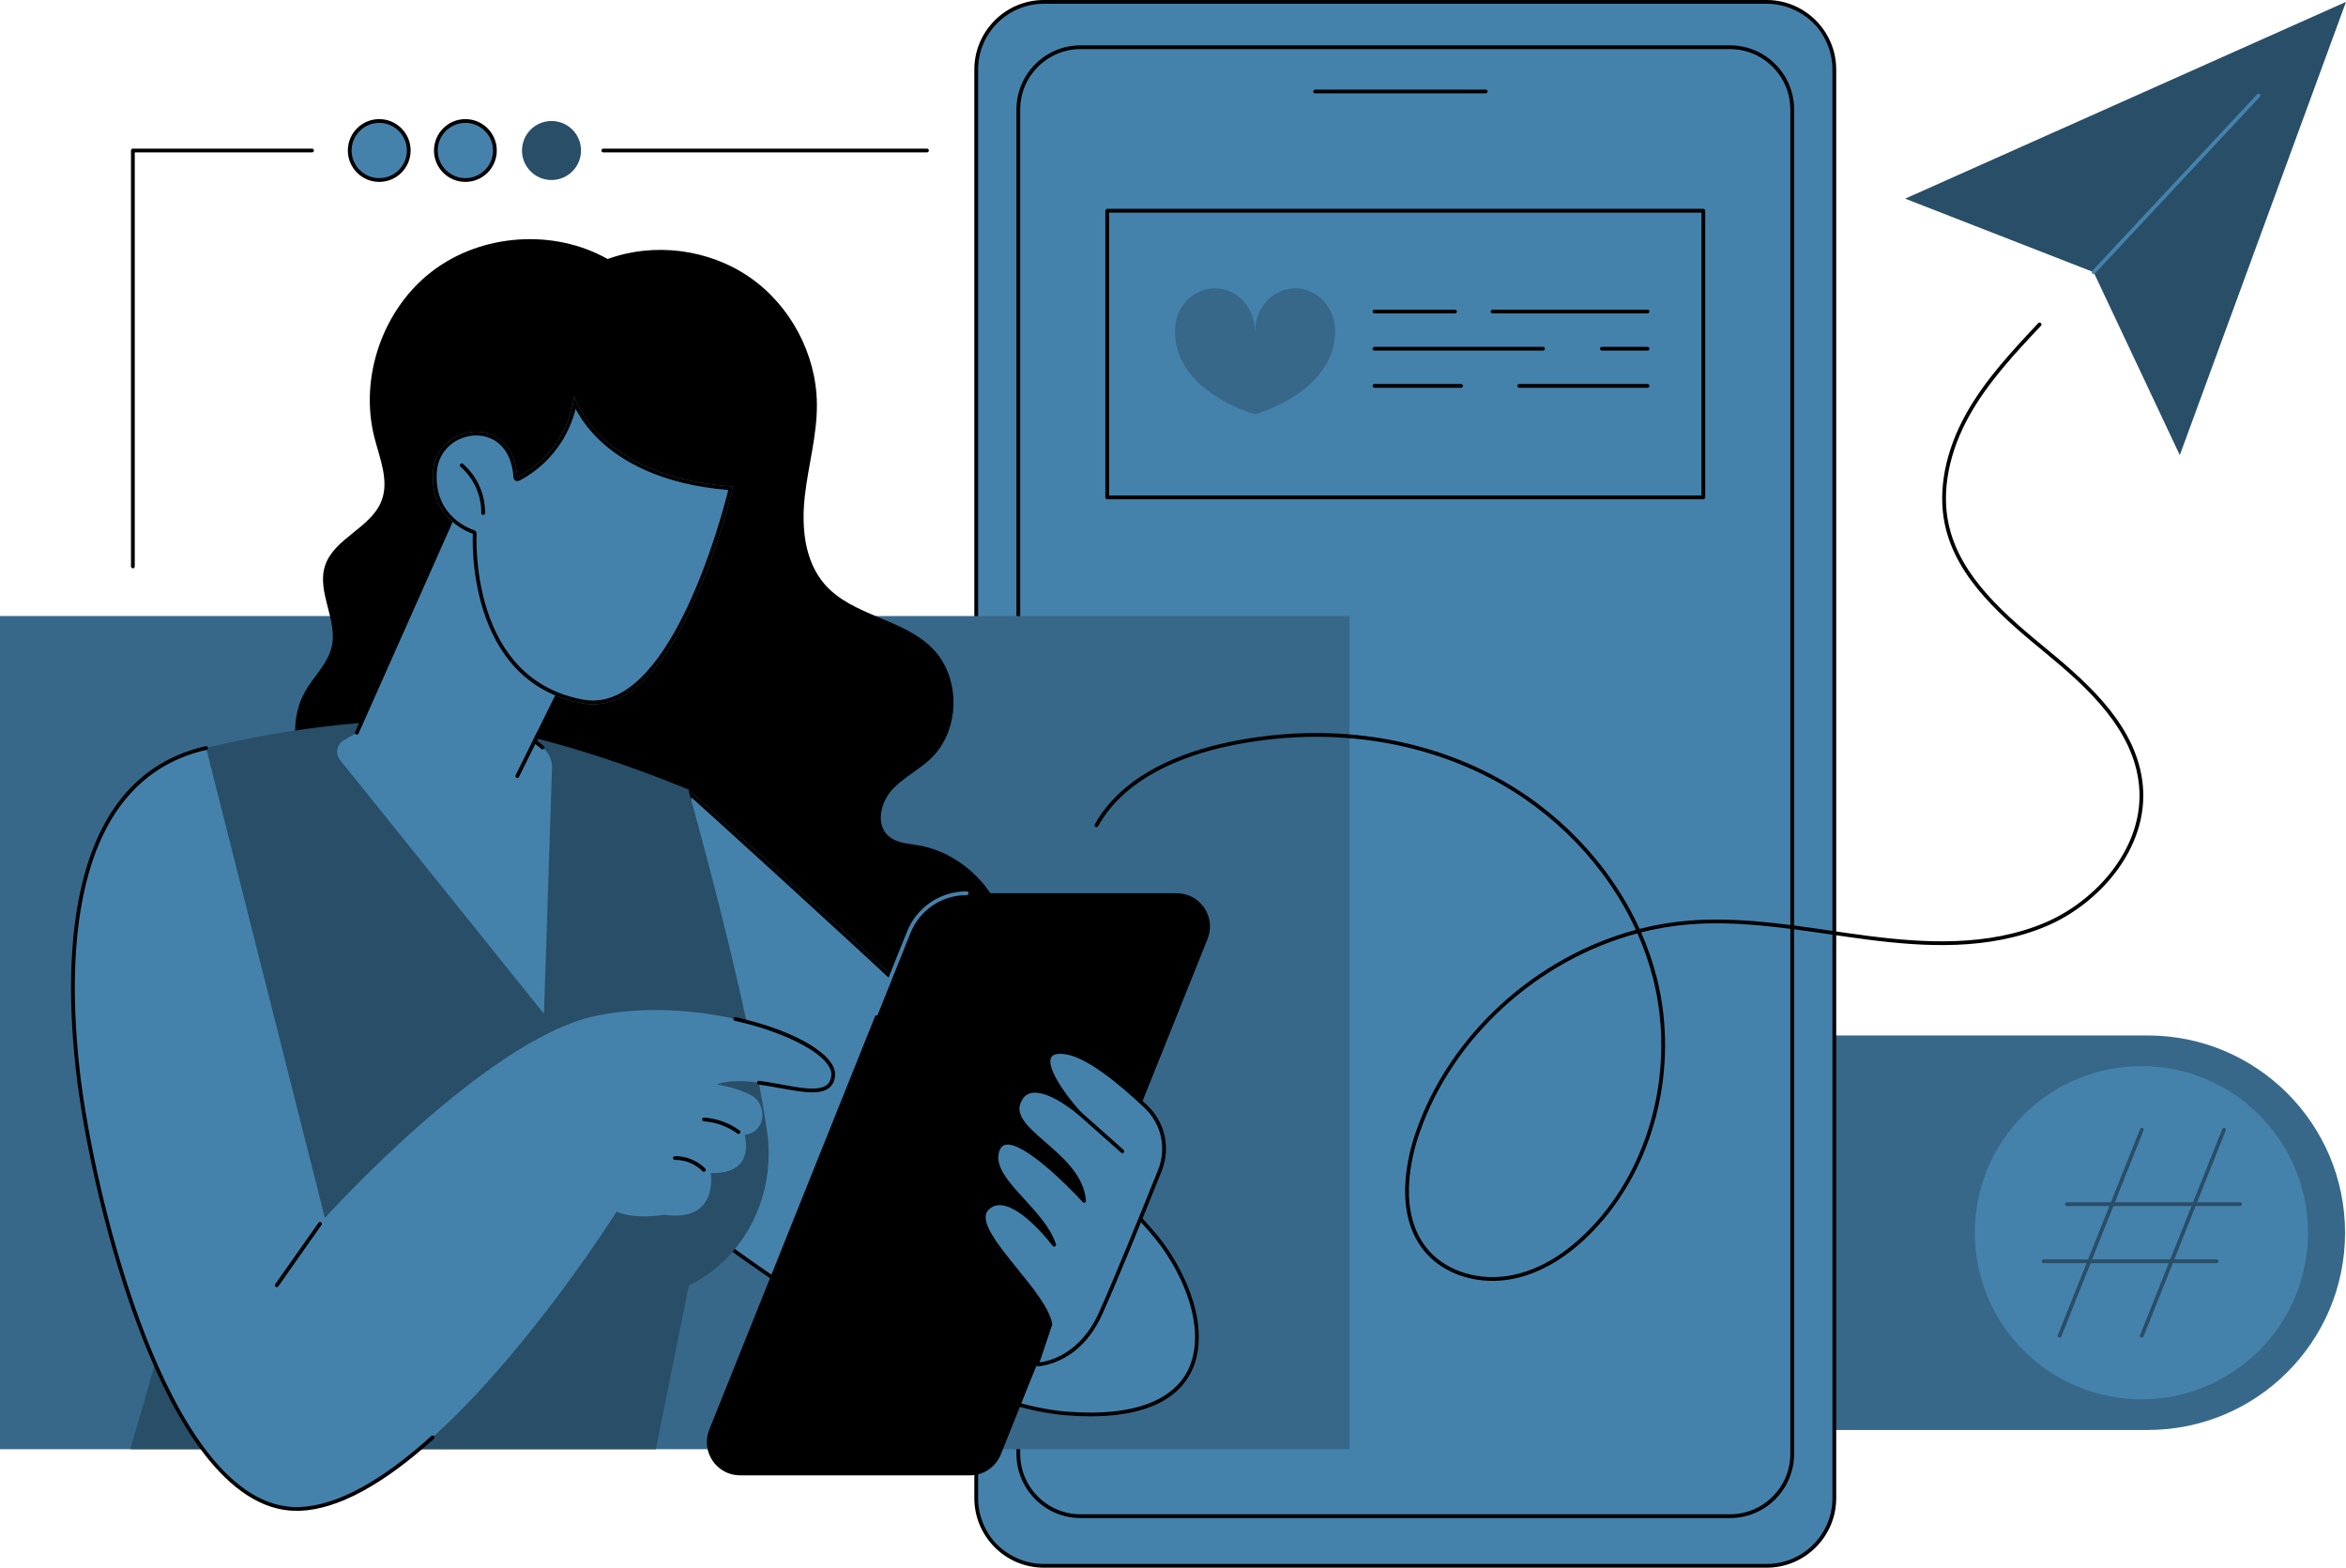 <?xml version="1.0" encoding="UTF-8"?><svg id="Illustration" xmlns="http://www.w3.org/2000/svg" viewBox="0 0 2738.4 1830"><g id="Cross-posting"><path d="m2507.05,1669.23h-388.92v-460.51h388.92c127.17,0,230.26,103.09,230.26,230.26s-103.09,230.26-230.26,230.26Z" fill="#376889"/><circle cx="2499.56" cy="1438.97" r="194.44" transform="translate(-285.4 2188.92) rotate(-45)" fill="#4582ab"/><path d="m2404.12,1561.4c-.27,0-.55-.05-.81-.16-1.13-.45-1.68-1.73-1.23-2.86l95.95-240.44c.45-1.13,1.73-1.68,2.86-1.23,1.13.45,1.68,1.73,1.23,2.86l-95.95,240.44c-.34.86-1.17,1.38-2.04,1.38Z" fill="#294e67"/><path d="m2500.07,1561.4c-.27,0-.55-.05-.81-.16-1.13-.45-1.68-1.73-1.23-2.86l95.95-240.44c.45-1.13,1.73-1.68,2.86-1.23,1.13.45,1.68,1.73,1.23,2.86l-95.95,240.44c-.34.86-1.17,1.38-2.04,1.38Z" fill="#294e67"/><path d="m2614.72,1407.83h-201.95c-1.21,0-2.2-.98-2.2-2.2s.98-2.2,2.2-2.2h201.95c1.21,0,2.2.98,2.2,2.2s-.98,2.2-2.2,2.2Z" fill="#294e67"/><path d="m2587.37,1474.51h-201.95c-1.21,0-2.2-.98-2.2-2.2s.98-2.2,2.2-2.2h201.95c1.21,0,2.2.98,2.2,2.2s-.98,2.2-2.2,2.2Z" fill="#294e67"/><rect x="1139.51" y="2.2" width="1001.62" height="1825.6" rx="78.97" ry="78.97" transform="translate(3280.64 1830) rotate(180)" fill="#4582ab"/><path d="m2062.17,1830h-843.69c-44.76,0-81.17-36.41-81.17-81.17V81.17c0-44.76,36.41-81.17,81.17-81.17h843.69c44.76,0,81.17,36.41,81.17,81.17v1667.67c0,44.76-36.41,81.17-81.17,81.17ZM1218.48,4.4c-42.33,0-76.77,34.44-76.77,76.77v1667.67c0,42.33,34.44,76.77,76.77,76.77h843.69c42.33,0,76.77-34.44,76.77-76.77V81.17c0-42.33-34.44-76.77-76.77-76.77h-843.69Z"/><rect x="1188.64" y="55.12" width="903.35" height="1714.73" rx="72.68" ry="72.68" transform="translate(3280.64 1824.96) rotate(180)" fill="#4582ab"/><path d="m2019.32,1772.04h-757.99c-41.29,0-74.88-33.59-74.88-74.88V127.8c0-41.29,33.59-74.88,74.88-74.88h757.99c41.29,0,74.88,33.59,74.88,74.88v1569.37c0,41.29-33.59,74.88-74.88,74.88ZM1261.32,57.32c-38.86,0-70.48,31.62-70.48,70.48v1569.37c0,38.86,31.62,70.48,70.48,70.48h757.99c38.86,0,70.48-31.62,70.48-70.48V127.8c0-38.86-31.62-70.48-70.48-70.48h-757.99Z"/><path d="m1734.18,108.97h-199.07c-1.21,0-2.2-.98-2.2-2.2s.98-2.2,2.2-2.2h199.07c1.21,0,2.2.98,2.2,2.2s-.98,2.2-2.2,2.2Z"/><rect y="719.11" width="1575.26" height="972.57" fill="#376889"/><path d="m1148.4,1032.43c-19.37-23.59-46.73-40.71-76.88-45.77-12.19-2.05-25.66-2.74-34.79-11.08-14.53-13.28-9.03-38.32,4.04-53.05,13.07-14.72,31.57-23.51,45.8-37.11,34.67-33.15,35.3-95.27,1.29-129.1-34.6-34.43-92.79-37.31-124.98-74.01-23.93-27.28-27.5-66.99-23.46-103.05,4.04-36.06,14.48-71.52,14.11-107.8-.59-57.92-30.74-114.77-78.36-147.74-47.62-32.97-111.44-41.19-165.87-21.37-63.14-35.61-147.28-29.73-204.86,14.31-57.58,44.05-85.27,123.72-67.42,193.98,6.21,24.45,17.38,50.24,8.39,73.81-12.18,31.94-55.89,43.81-66.15,76.42-9.57,30.41,15.07,63.05,7.94,94.13-4.6,20.05-21.36,34.74-31.38,52.72-15.54,27.88-13.86,62.89-2.38,92.67,11.48,29.78,31.74,55.28,52.71,79.34,130.73,149.98,307.93,266.27,505,293.6,103.72,14.38,279.14-39.4,265.79-173.88-2.44-24.61-12.87-47.93-28.54-67.01Z"/><path d="m803.4,921.63s493.43,443.46,555.99,531.29c62.56,87.83,70.19,213.83-114.52,199.25-184.71-14.57-486.14-264.18-486.14-264.18l44.67-466.36Z" fill="#4582ab"/><path d="m806.95,930.74c58.45,52.68,491.18,443.75,548.86,524.73,17.47,24.53,29.76,50.7,35.54,75.67,6.18,26.71,4.38,50.68-5.23,69.31-16.35,31.72-55.48,48.49-113.16,48.49-8.78,0-18.12-.39-27.75-1.15-41.59-3.28-92.84-19.1-152.32-47-47.79-22.42-100.91-52.64-157.88-89.8-88.83-57.95-159.66-115.09-171.68-124.91l43.62-455.34Zm-3.55-9.11l-44.67,466.36s301.43,249.61,486.14,264.18c9.92.78,19.26,1.16,28.1,1.16,155.61,0,145.62-117.3,86.43-200.41-62.56-87.83-555.99-531.29-555.99-531.29Z"/><path d="m240.6,873.14s149.77-38.58,274.13-30.38c124.36,8.21,288.68,78.86,288.68,78.86,0,0,70.09,246.32,91.99,399.43,9.03,63.13-15.8,127.09-67.13,164.93-7.76,5.72-15.88,10.68-24.22,14.38l-38.46,191.31H152.1l62.01-214.24,26.48-604.3Z" fill="#294e67"/><path d="m863.96,1722.21h268.14c15.88,0,30.17-9.66,36.08-24.4l241.39-601.8c10.25-25.54-8.56-53.35-36.08-53.35h-245.12c-29.79,0-56.58,18.12-67.67,45.77l-232.82,580.43c-10.25,25.54,8.56,53.35,36.08,53.35Z"/><path d="m1022.59,1185.61c-.27,0-.55-.05-.82-.16-1.13-.45-1.68-1.73-1.22-2.86l38.1-94.99c11.49-28.64,38.85-47.15,69.71-47.15,1.21,0,2.2.98,2.2,2.2s-.98,2.2-2.2,2.2c-29.05,0-54.81,17.42-65.63,44.39l-38.1,94.99c-.34.86-1.17,1.38-2.04,1.38Z" fill="#4582ab"/><path d="m1226.05,1545.65l-15.75,47.16s47.5-.31,74.13-59.14c17.69-39.07,49.82-118.37,69.4-167.21,10.39-25.92,3.97-55.57-16.31-74.76-27.64-26.16-66.69-58.92-92.65-63.08-44-7.04-9.23,44.28,15.58,71.23,0,0-50.21-43.77-68.03-18.95-26.71,37.19,68.37,62.67,73,120.83,0,0-86.03-94.99-100.46-60.18-13.95,33.66,51.12,67.94,65.5,111.37,0,0-51.07-68.27-77.87-42.54-24.93,23.93,65.71,93.98,73.47,135.26Z" fill="#4582ab"/><path d="m1210.3,1595.01c-.7,0-1.37-.34-1.78-.91-.42-.57-.53-1.32-.31-1.99l15.57-46.61c-3.54-17.24-22.05-40.04-39.95-62.1-24.88-30.66-48.38-59.62-32.78-74.6,4.96-4.76,11.02-6.89,17.99-6.32,18.38,1.51,39.42,21.63,52,35.66-7.46-12.31-18.11-23.95-28.52-35.31-19.59-21.41-38.1-41.63-29.6-62.12,2.07-4.99,5.57-7.95,10.4-8.79,23.23-4.02,73.09,46.41,88.9,63.14-5.11-23.96-26.08-42.19-44.76-58.44-22.39-19.46-41.72-36.27-26.83-57.01,3.48-4.85,8.31-7.66,14.36-8.36,12.93-1.5,29.15,7.06,40.96,14.92-14.72-18.72-29.05-42.3-22.84-53.88,3.08-5.74,10.52-7.71,22.1-5.85,26.41,4.23,65.6,36.95,93.82,63.65,21.04,19.91,27.65,50.2,16.84,77.18-18.2,45.42-51.43,127.54-69.44,167.3-26.91,59.42-75.63,60.43-76.12,60.43h-.02Zm-43.47-188.22c-4.93,0-9.1,1.71-12.73,5.19-12.69,12.18,10.61,40.89,33.15,68.66,18.44,22.72,37.51,46.22,40.97,64.61.07.37.04.75-.08,1.1l-14.69,43.99c10.87-1.36,47.21-9.49,68.98-57.58,17.97-39.68,51.17-121.74,69.36-167.12,10.14-25.29,3.94-53.68-15.78-72.35-27.77-26.28-66.18-58.45-91.49-62.5-9.53-1.53-15.43-.32-17.53,3.59-5.7,10.61,13.82,40.88,35.08,63.98.79.86.77,2.19-.04,3.02-.82.84-2.14.89-3.02.12-.32-.28-32.74-28.3-53.51-25.88-4.83.56-8.52,2.71-11.29,6.56-12.55,17.48,4.52,32.32,26.14,51.12,21.07,18.32,44.94,39.08,47.26,68.25.07.94-.46,1.82-1.32,2.19-.87.37-1.87.15-2.5-.54-17.96-19.83-69.12-70.52-89.71-66.95-3.29.57-5.61,2.58-7.09,6.14-7.42,17.91,10.17,37.12,28.78,57.47,14.97,16.36,30.45,33.27,36.77,52.37.34,1.02-.11,2.14-1.07,2.64-.95.5-2.13.23-2.78-.63-.34-.45-34.15-45.26-60.01-47.38-.63-.05-1.25-.08-1.85-.08Z"/><path d="m1310.14,1346.11c-.52,0-1.04-.18-1.46-.55l-49.69-44.06c-.91-.81-.99-2.2-.19-3.1.8-.91,2.2-.99,3.1-.19l49.69,44.06c.91.81.99,2.2.19,3.1-.43.49-1.04.74-1.65.74Z"/><path d="m240.6,873.14l138.61,548.58s188.36-208.96,315.79-235.77c127.43-26.81,282.77,30.08,277.54,70.31-5.24,40.22-86.66-7.24-135.95,9.48,0,0,24.43,4.12,40.14,12.65,18.94,10.28,18.66,42.68-7.57,46.47,0,0,14.19,46.3-39.59,44.45,0,0,9.89,58.16-54.29,48.66,0,0-33.65,6.25-55.55-3.6,0,0-213.72,340.12-369.24,347-155.52,6.88-244.07-370.24-259.86-513.71-15.79-143.46-6.15-338.98,149.96-374.5Z" fill="#4582ab"/><path d="m346.34,1763.64c-83.53,0-144-109.34-180.22-201.97-41.46-106.02-68.88-233.99-77.67-313.79-10-90.86-6.44-167.76,10.59-228.56,23.06-82.37,70.53-132.27,141.07-148.32,1.18-.27,2.36.47,2.63,1.66.27,1.18-.47,2.36-1.66,2.63-68.85,15.67-115.22,64.52-137.81,145.22-16.87,60.26-20.39,136.6-10.45,226.9,8.75,79.51,36.08,207.03,77.39,312.67,36.31,92.85,97.04,202.77,180.18,199.08,42.81-1.89,94.35-29.81,153.18-82.96.9-.81,2.29-.74,3.11.16.81.9.74,2.29-.16,3.11-59.61,53.86-112.07,82.15-155.93,84.09-1.42.06-2.84.09-4.25.09Z"/><path d="m948.21,1275.12c-10.5,0-23.33-2.35-37.25-4.9-8.27-1.51-16.83-3.08-25.38-4.24-1.2-.16-2.05-1.27-1.89-2.47.16-1.2,1.27-2.04,2.47-1.89,8.65,1.17,17.26,2.74,25.58,4.27,22.25,4.08,43.28,7.92,52.84.95,3.24-2.36,5.13-5.92,5.77-10.87,2.78-21.35-46.71-49.64-112.67-64.4-1.19-.27-1.93-1.44-1.67-2.63.27-1.19,1.44-1.93,2.63-1.67,70.43,15.77,119.24,44.9,116.07,69.26-.8,6.12-3.33,10.78-7.54,13.85-4.71,3.44-11.2,4.72-18.97,4.72Z"/><path d="m862.08,1323.66c-.45,0-.91-.14-1.3-.43-11.28-8.29-25.19-13.37-39.16-14.3-1.21-.08-2.13-1.13-2.05-2.34.08-1.21,1.13-2.13,2.34-2.05,14.8.98,29.52,6.36,41.47,15.15.98.72,1.19,2.1.47,3.08-.43.59-1.1.9-1.77.9Z"/><path d="m821.64,1367.82c-.57,0-1.14-.22-1.57-.66-8.31-8.44-20.37-13.37-32.19-13.15-1.23.03-2.22-.95-2.24-2.16-.02-1.21.95-2.22,2.16-2.24,13.01-.24,26.26,5.18,35.4,14.46.85.87.84,2.26-.02,3.11-.43.42-.99.63-1.54.63Z"/><path d="m323.01,1502.52c-.44,0-.88-.13-1.26-.4-.99-.7-1.23-2.07-.53-3.06l50.47-71.72c.7-.99,2.07-1.23,3.07-.53.99.7,1.23,2.07.53,3.06l-50.47,71.72c-.43.61-1.11.93-1.8.93Z"/><path d="m401.27,864.13l15.23-8.81,137.24-308.44,136.63,183.91-66.24,134.36,9.25,7.46c7.21,5.82,11.28,14.69,10.97,23.95l-9.41,286.85-237.99-296.23c-5.93-7.38-3.89-18.32,4.31-23.06Z" fill="#4582ab"/><path d="m633.38,874.81c-.49,0-.97-.16-1.38-.49l-9.25-7.46c-.8-.65-1.05-1.76-.59-2.68l65.65-133.15-133.58-179.81-135.71,305c-.49,1.11-1.79,1.61-2.9,1.12-1.11-.49-1.61-1.79-1.11-2.9l137.24-308.44c.32-.71.99-1.21,1.77-1.29.78-.09,1.54.25,2.01.87l136.63,183.91c.49.66.57,1.54.21,2.28l-65.46,132.78,7.88,6.36c.95.76,1.09,2.15.33,3.09-.44.54-1.07.82-1.71.82Z"/><path d="m603.8,908.11c-.33,0-.66-.07-.98-.23-1.09-.54-1.53-1.86-.99-2.95l25.12-50.6c.54-1.09,1.86-1.53,2.95-.99,1.09.54,1.53,1.86.99,2.95l-25.12,50.6c-.38.77-1.16,1.22-1.97,1.22Z"/><path d="m855.61,568s-62.51,273.04-175.17,253.06c-138.64-24.59-128.52-198.09-128.52-198.09,0,0-50.28-14.97-46.45-72.1,3.83-57.13,93.45-70.08,98.33,6.32,0,0,56.7-24.92,66.53-94.91,0,0,26.16,94.69,185.28,105.72Z" fill="#4582ab"/><path d="m671.91,477.25c4.97,9.57,13.7,23.04,28.37,36.95,24.12,22.86,69.58,51.19,149.83,57.8-8.82,35.3-65.33,245.71-157.93,245.71-3.62,0-7.32-.33-10.98-.98-30.62-5.43-56.21-18.86-76.04-39.91-15.95-16.93-28.3-38.84-36.71-65.13-14.44-45.16-12.17-88.04-12.14-88.47.12-2.03-1.18-3.88-3.13-4.47-1.92-.58-46.86-14.78-43.32-67.59,1.86-27.82,25.15-42.84,46.12-42.84,19.48,0,41.11,12.91,43.43,49.15.09,1.43.88,2.73,2.1,3.48.7.43,1.49.64,2.29.64.6,0,1.2-.12,1.77-.37.61-.27,15.08-6.73,30.87-22.08,12.6-12.25,28.11-32.42,35.46-61.88Zm-1.57-14.97c-9.83,69.99-66.53,94.91-66.53,94.91-2.38-37.26-24.91-53.26-47.82-53.26-24.07,0-48.55,17.67-50.51,46.94-3.83,57.13,46.45,72.1,46.45,72.1,0,0-10.13,173.5,128.52,198.09,3.98.71,7.89,1.05,11.74,1.05,105.24,0,163.43-254.1,163.43-254.1-159.12-11.03-185.28-105.72-185.28-105.72Z"/><path d="m563.99,601.12h-.04c-1.21-.02-2.18-1.02-2.17-2.23.32-20.5-8.77-40.73-24.31-54.11-.92-.79-1.02-2.18-.23-3.1.79-.92,2.18-1.03,3.1-.23,16.52,14.22,26.18,35.72,25.84,57.51-.02,1.2-1,2.17-2.2,2.17Z"/><polygon points="2544.41 531.31 2443.79 317.68 2223.79 231.89 2738.4 2.2 2544.41 531.31" fill="#294e67"/><path d="m2443.79,319.88c-.54,0-1.08-.2-1.5-.59-.89-.83-.94-2.22-.11-3.11l192.55-206.2c.83-.89,2.22-.93,3.11-.11.89.83.94,2.22.11,3.11l-192.55,206.2c-.43.46-1.02.7-1.61.7Z" fill="#4582ab"/><rect x="1292.41" y="245.98" width="695.81" height="334.58" fill="#4582ab"/><path d="m1988.23,582.77h-695.81c-1.21,0-2.2-.98-2.2-2.2V245.98c0-1.21.98-2.2,2.2-2.2h695.81c1.21,0,2.2.98,2.2,2.2v334.58c0,1.21-.98,2.2-2.2,2.2Zm-693.61-4.4h691.41V248.18h-691.41v330.19Z"/><path d="m1511.76,336.55c-25.77,0-46.67,22.38-46.67,49.99,0,.24-.07.68-.18,1.26-.11-.58-.18-1.02-.18-1.26,0-27.61-20.9-49.99-46.67-49.99s-46.67,22.38-46.67,49.99c0,71.49,93.34,96.99,93.34,96.99,0,0,.07-.1.18-.26.11.17.18.26.18.26,0,0,93.34-25.5,93.34-96.99,0-27.61-20.89-49.99-46.67-49.99Z" fill="#376889"/><path d="m1923.13,365.84h-180.99c-1.21,0-2.2-.98-2.2-2.2s.98-2.2,2.2-2.2h180.99c1.21,0,2.2.98,2.2,2.2s-.98,2.2-2.2,2.2Z"/><path d="m1698.35,365.84h-94c-1.21,0-2.2-.98-2.2-2.2s.98-2.2,2.2-2.2h94c1.21,0,2.2.98,2.2,2.2s-.98,2.2-2.2,2.2Z"/><path d="m1923.13,409.24h-53.32c-1.21,0-2.2-.98-2.2-2.2s.98-2.2,2.2-2.2h53.32c1.21,0,2.2.98,2.2,2.2s-.98,2.2-2.2,2.2Z"/><path d="m1801.11,409.24h-196.76c-1.21,0-2.2-.98-2.2-2.2s.98-2.2,2.2-2.2h196.76c1.21,0,2.2.98,2.2,2.2s-.98,2.2-2.2,2.2Z"/><path d="m1923.13,452.64h-149.8c-1.21,0-2.2-.98-2.2-2.2s.98-2.2,2.2-2.2h149.8c1.21,0,2.2.98,2.2,2.2s-.98,2.2-2.2,2.2Z"/><path d="m1705.48,452.64h-101.13c-1.21,0-2.2-.98-2.2-2.2s.98-2.2,2.2-2.2h101.13c1.21,0,2.2.98,2.2,2.2s-.98,2.2-2.2,2.2Z"/><path d="m1742.28,1495.18c-30.62,0-59.59-11.75-77.86-32.57-39.11-44.59-21.43-113.13-12.01-140.53,39.35-114.5,140.42-205.31,257.08-236.66-33.9-74.04-94.73-138.02-170.75-177.45-89.79-46.57-198.03-59.73-304.79-37.07-51.7,10.98-120.08,36.11-152.2,93.52-.59,1.06-1.93,1.44-2.99.85-1.06-.59-1.44-1.93-.85-2.99,32.92-58.85,102.53-84.51,155.12-95.68,107.76-22.87,217.05-9.57,307.73,37.47,77.12,40,138.8,105,173.04,180.22,18.88-4.82,38.15-8.08,57.62-9.63,54.91-4.38,110.44,3.7,164.14,11.52,14.96,2.18,30.42,4.43,45.61,6.37,64.46,8.24,139.38,12.83,206.24-15.65,59.71-25.43,116.45-88.66,109.38-160.3-6.38-64.63-59.06-113.05-107.93-153.36-49.22-40.6-105-86.61-118.69-150.83-8.52-39.96.45-86.22,25.25-130.26,22.18-39.38,53.47-72.7,83.72-104.93.83-.89,2.23-.93,3.11-.1.88.83.93,2.22.1,3.11-30.08,32.03-61.18,65.15-83.1,104.07-24.28,43.11-33.08,88.27-24.78,127.19,13.37,62.72,68.53,108.21,117.19,148.35,49.55,40.87,102.97,90.03,109.51,156.32,7.28,73.74-50.85,138.71-112.03,164.77-67.83,28.89-143.47,24.29-208.52,15.97-15.23-1.95-30.71-4.2-45.69-6.38-53.46-7.78-108.74-15.83-163.16-11.49-18.96,1.51-37.75,4.67-56.15,9.32,7.75,17.61,13.99,35.76,18.59,54.26,26.01,104.78-3.28,220.29-74.61,294.29-29.33,30.42-60.7,49.21-93.26,55.85-8.03,1.64-16.11,2.43-24.07,2.43Zm169.04-405.7c-115.58,30.79-215.78,120.65-254.75,234.03-9.17,26.67-26.43,93.34,11.16,136.2,21.99,25.07,60.35,36.35,97.74,28.73,31.66-6.45,62.27-24.82,90.97-54.59,70.31-72.93,99.16-186.83,73.51-290.17-4.59-18.48-10.85-36.62-18.63-54.2Z"/><circle cx="442.67" cy="175.68" r="34.45" transform="translate(186.45 577.15) rotate(-79.1)" fill="#4582ab"/><path d="m442.67,212.34c-20.21,0-36.65-16.44-36.65-36.65s16.44-36.65,36.65-36.65,36.65,16.44,36.65,36.65-16.44,36.65-36.65,36.65Zm0-68.91c-17.79,0-32.25,14.47-32.25,32.25s14.47,32.26,32.25,32.26,32.25-14.47,32.25-32.26-14.47-32.25-32.25-32.25Z"/><circle cx="543.22" cy="175.68" r="34.45" transform="translate(173.03 610.32) rotate(-67.5)" fill="#4582ab"/><path d="m543.22,212.34c-20.21,0-36.65-16.44-36.65-36.65s16.44-36.65,36.65-36.65,36.65,16.44,36.65,36.65-16.44,36.65-36.65,36.65Zm0-68.91c-17.79,0-32.26,14.47-32.26,32.25s14.47,32.26,32.26,32.26,32.25-14.47,32.25-32.26-14.47-32.25-32.25-32.25Z"/><circle cx="643.77" cy="175.68" r="34.45" transform="translate(349.51 774.62) rotate(-79.1)" fill="#294e67"/><path d="m155.1,663.43c-1.21,0-2.2-.98-2.2-2.2V175.68c0-1.21.98-2.2,2.2-2.2h209.11c1.21,0,2.2.98,2.2,2.2s-.98,2.2-2.2,2.2h-206.91v483.35c0,1.21-.98,2.2-2.2,2.2Z"/><path d="m1082.05,177.88h-377.81c-1.21,0-2.2-.98-2.2-2.2s.98-2.2,2.2-2.2h377.81c1.21,0,2.2.98,2.2,2.2s-.98,2.2-2.2,2.2Z"/></g></svg>